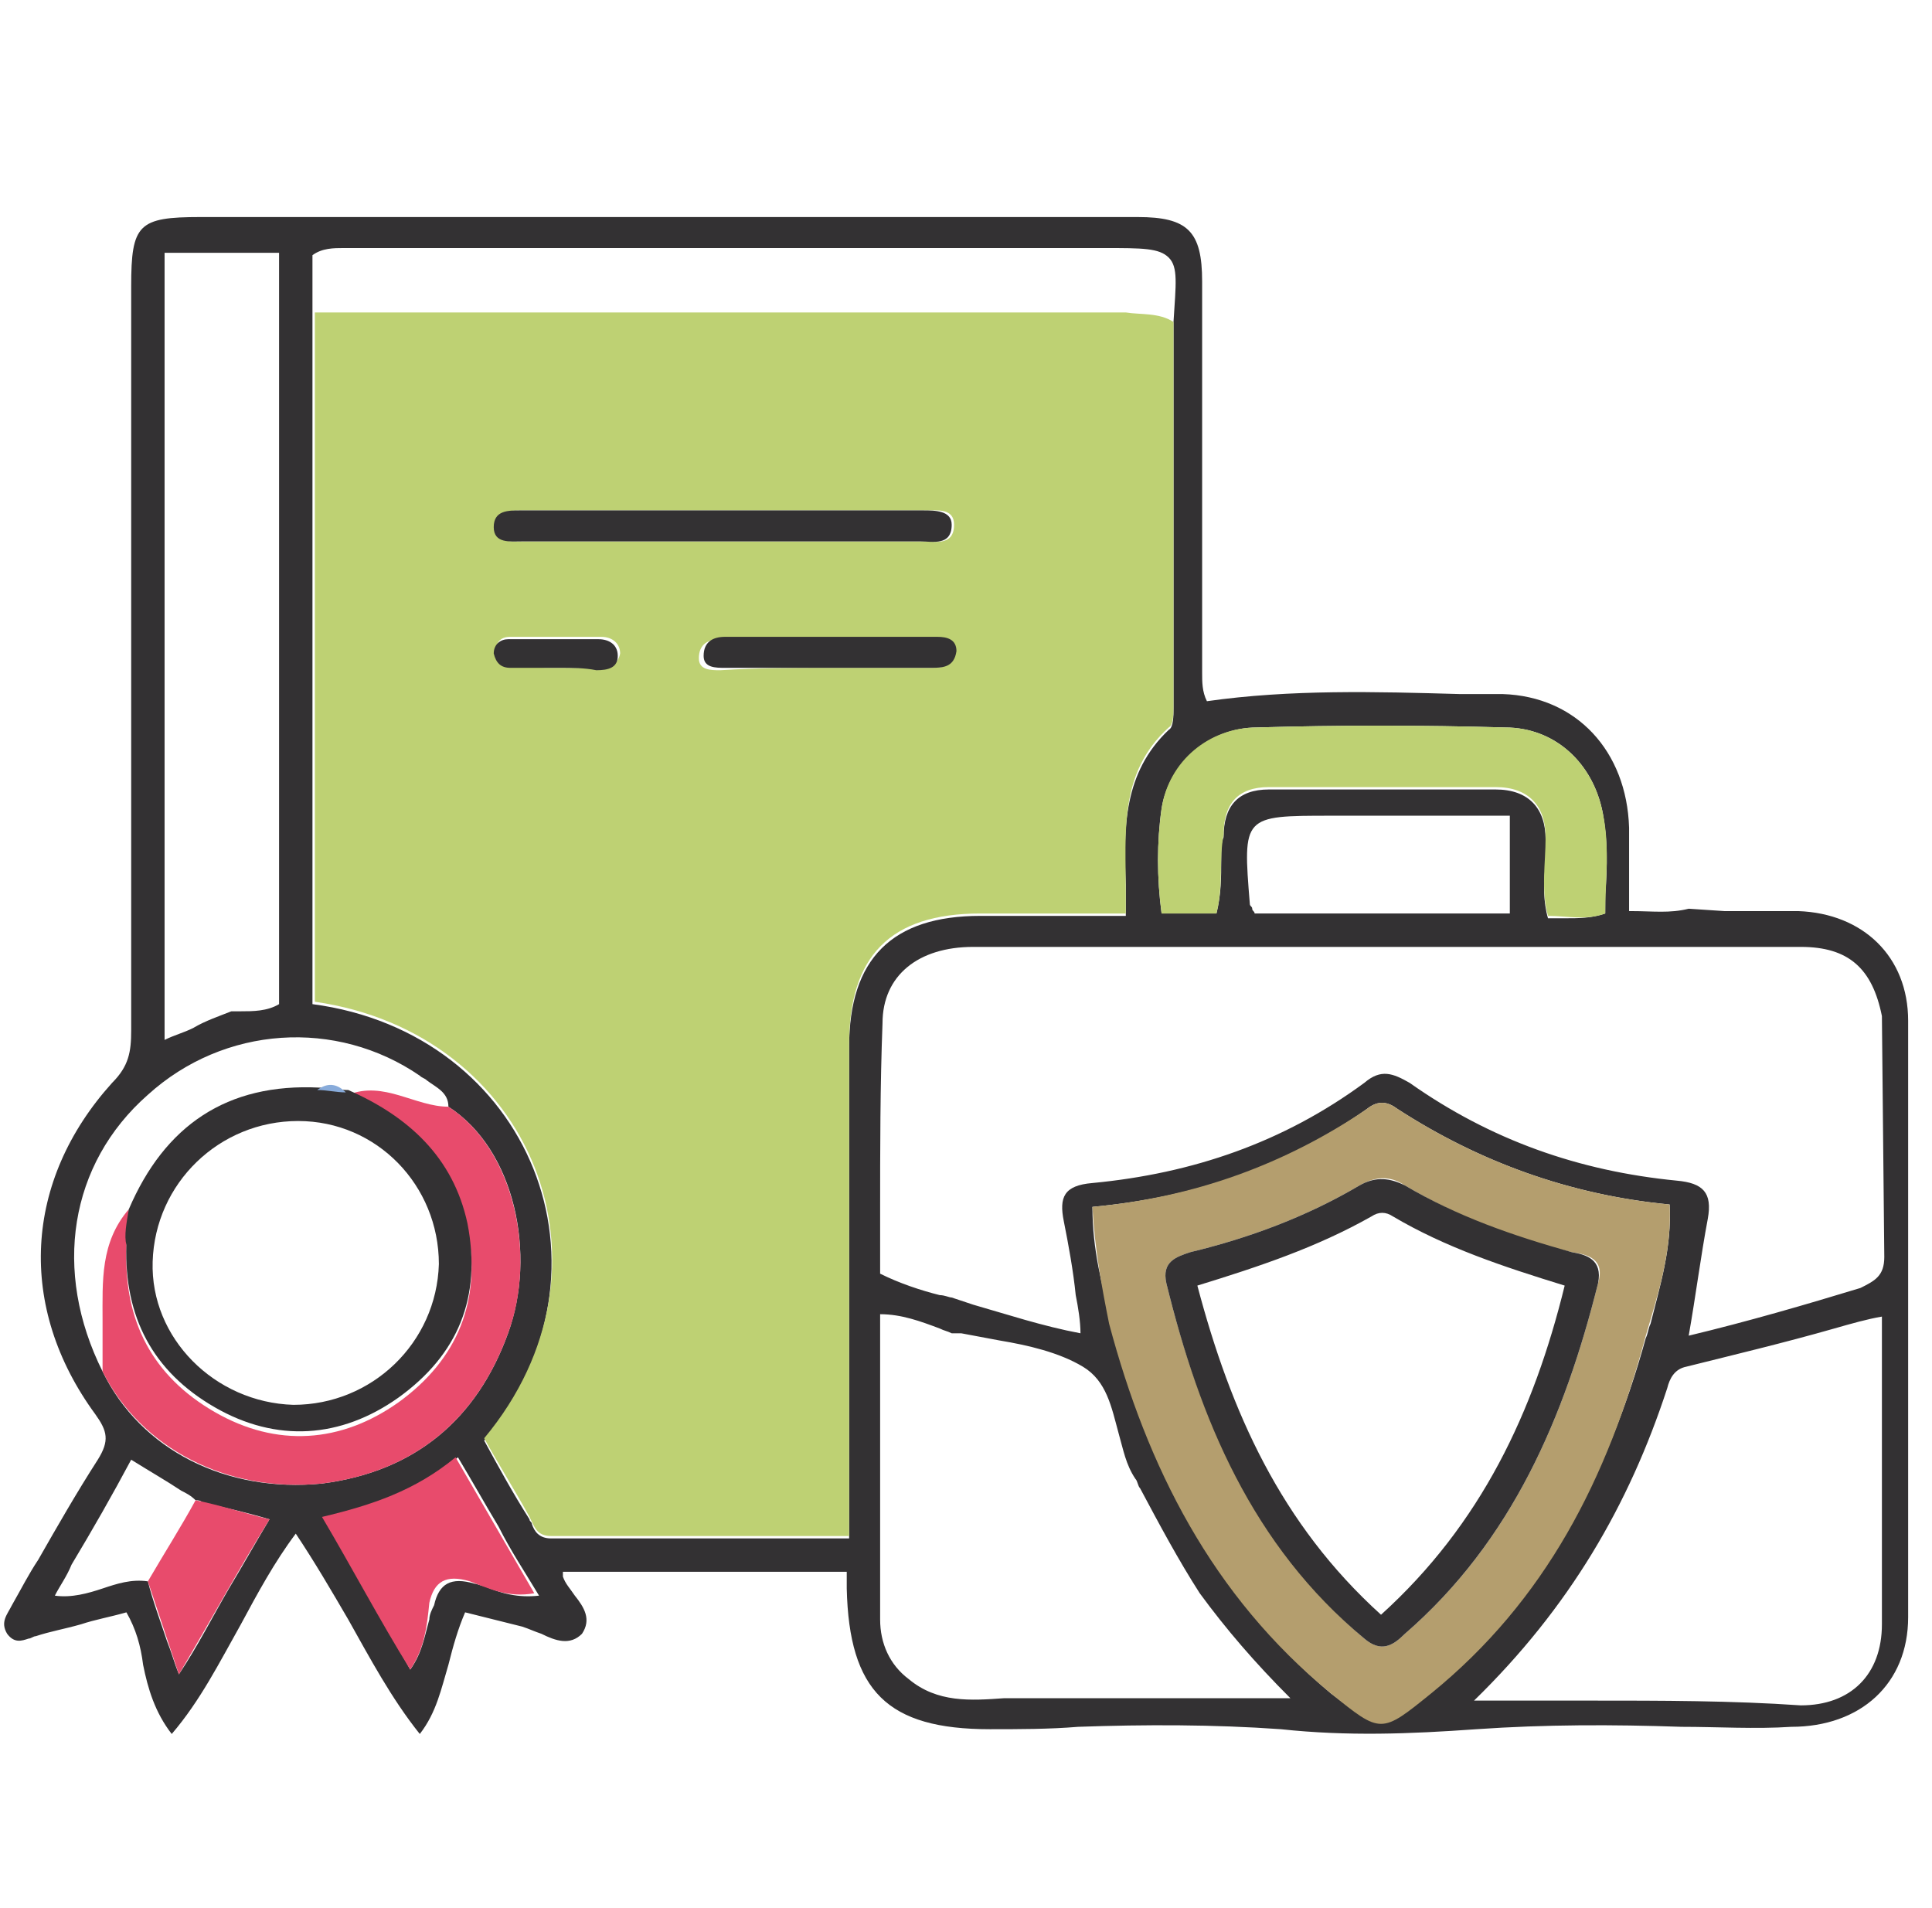 <svg xmlns="http://www.w3.org/2000/svg" xmlns:xlink="http://www.w3.org/1999/xlink" id="Layer_1" x="0px" y="0px" viewBox="0 0 81 80" style="enable-background:new 0 0 81 80;" xml:space="preserve"><style type="text/css">	.st0{fill-rule:evenodd;clip-rule:evenodd;fill:#333133;}	.st1{fill:#BED173;}	.st2{fill:#B49E6E;}	.st3{fill:#E84B6C;}	.st4{fill:#333133;}	.st5{fill:#88ABDA;}</style><path class="st0" d="M27.4,9.1c-0.9,0-1.5,0-2,0h-17c-2.6,0-2.9,0.3-2.9,2.9v31.2c0,0.9-0.1,1.5-0.8,2.2C1,49.5,0.7,54.8,4,59.3 c0.5,0.7,0.6,1.1,0.1,1.9c-0.9,1.4-1.7,2.8-2.5,4.2c-0.4,0.6-0.7,1.2-1.1,1.9l0,0c-0.2,0.4-0.5,0.7-0.2,1.2c0.3,0.4,0.6,0.3,0.9,0.2 c0.1,0,0.2-0.1,0.3-0.1c0.6-0.2,1.2-0.3,1.9-0.5c0.6-0.2,1.2-0.3,1.9-0.5c0.4,0.7,0.6,1.4,0.7,2.2c0.2,1,0.5,2,1.2,2.9 c1.2-1.4,2-3,2.9-4.6c0.7-1.3,1.4-2.6,2.3-3.8c0.8,1.2,1.5,2.4,2.2,3.6c0.9,1.6,1.8,3.3,3,4.8c0.7-0.9,0.9-1.9,1.2-2.9 c0.2-0.8,0.4-1.5,0.7-2.2c0.8,0.2,1.6,0.4,2.4,0.6c0.3,0.1,0.5,0.2,0.8,0.3c0.6,0.3,1.2,0.5,1.7,0c0.4-0.6,0.1-1.1-0.3-1.6 c-0.2-0.3-0.4-0.5-0.5-0.8c0,0,0-0.1,0-0.1c0,0,0-0.1,0-0.1h11.9c0,0.2,0,0.3,0,0.4c0,0.1,0,0.2,0,0.3c0.1,4.3,1.7,5.9,6,5.9 c1.2,0,2.5,0,3.7-0.1c2.8-0.1,5.7-0.1,8.5,0.1c2.8,0.3,5.4,0.2,8.2,0c2.9-0.2,5.7-0.2,8.6-0.1c1.5,0,3.1,0.1,4.6,0 c2.9,0,4.9-1.8,4.9-4.6c0-8.4,0-16.7,0-25c0-2.7-1.9-4.5-4.6-4.6c-0.7,0-1.3,0-2,0c-0.4,0-0.7,0-1.1,0l-1.5-0.1 c-0.8,0.2-1.5,0.1-2.4,0.1c0,0-0.1,0-0.1,0c0-0.4,0-0.8,0-1.2c0-0.8,0-1.6,0-2.3c-0.1-3.2-2.2-5.5-5.3-5.6c-0.6,0-1.2,0-1.8,0 c-3.5-0.1-7.1-0.2-10.6,0.3c-0.2-0.4-0.2-0.8-0.2-1.2c0-0.2,0-0.3,0-0.5V11.8c0-2.1-0.6-2.7-2.7-2.7H30.7h-1.9H27.4z M7.6,62.5 c0.2,0.1,0.4,0.2,0.6,0.4c0.1,0,0.2,0,0.3,0.1c0.9,0.2,1.8,0.4,2.8,0.7c-0.6,1-1.1,1.9-1.7,2.9c-0.7,1.2-1.3,2.4-2.1,3.6 c-0.2-0.5-0.3-0.9-0.5-1.4c-0.3-0.9-0.6-1.7-0.8-2.5c-0.7-0.1-1.3,0.1-1.9,0.3c-0.6,0.2-1.3,0.4-2,0.3c0.2-0.4,0.5-0.8,0.7-1.3 c0.9-1.5,1.7-2.9,2.5-4.4C6.3,61.7,7,62.1,7.6,62.5z M17.9,45.3c0.4,0.3,0.9,0.5,0.9,1.1c2.8,1.8,3.7,6.2,2.5,9.5 c-1.3,3.6-3.9,5.8-7.8,6.3c-4,0.4-7.6-1.4-9.2-4.7c-2.1-4.2-1.4-8.7,1.9-11.6c3.2-2.9,7.9-3.2,11.4-0.8 C17.7,45.2,17.8,45.2,17.9,45.3z M10.1,42.4c-0.1,0-0.3,0-0.4,0c-0.5,0.2-1.1,0.4-1.6,0.7c-0.4,0.2-0.8,0.3-1.2,0.5V10.6h4.8v2.7 v28.8C11.2,42.4,10.6,42.4,10.1,42.4z M39.4,55.7c0.2,0.1,0.3,0.1,0.5,0.2c0.1,0,0.2,0,0.4,0c0.5,0.1,1.1,0.2,1.6,0.3 c1.2,0.2,2.5,0.5,3.5,1.1c1,0.6,1.2,1.7,1.5,2.8c0.2,0.7,0.3,1.3,0.7,1.9c0.1,0.1,0.1,0.3,0.2,0.4c0.8,1.5,1.6,3,2.5,4.4 c1.1,1.5,2.3,2.9,3.8,4.4h-12c-1.4,0.1-2.8,0.2-4-0.8c-0.8-0.6-1.2-1.5-1.2-2.5V55.1C37.8,55.1,38.6,55.4,39.4,55.7z M40.8,54.7 c-0.3-0.1-0.6-0.2-0.9-0.3c-0.1,0-0.3-0.1-0.5-0.1c-0.8-0.2-1.7-0.5-2.5-0.9c0-0.9,0-1.7,0-2.6c0-2.6,0-5.3,0.1-7.9 c0-2,1.5-3.2,3.8-3.2h24.6c1.1,0,2.2,0,3.4,0c2.2,0,4.5,0,6.7,0c2,0,3,0.9,3.4,2.9l0.1,10.1c0,0.8-0.4,1-1,1.3 c-2.3,0.7-4.7,1.4-7.2,2c0.3-1.7,0.5-3.3,0.8-4.9l0,0c0.2-1.1-0.2-1.5-1.3-1.6c-4.1-0.4-7.8-1.7-11.2-4.1c-0.7-0.4-1.2-0.6-1.9,0 c-3.4,2.5-7.2,3.8-11.4,4.2c-1.2,0.1-1.4,0.6-1.2,1.6c0.2,1,0.4,2.1,0.5,3.1c0.1,0.5,0.2,1.1,0.2,1.6C43.7,55.6,42.2,55.1,40.8,54.7 z M13.1,42.1V13.2c0-0.8,0-1.7,0-2.5c0.4-0.3,0.9-0.3,1.3-0.3c0.1,0,0.3,0,0.4,0h31.5c1.6,0,2.3,0,2.7,0.4c0.4,0.4,0.3,1.1,0.2,2.7 c0,2.7,0,5.4,0,8.1c0,2.7,0,5.4,0,8.1c0,0.3,0,0.8-0.2,0.9c-1.9,1.8-1.9,4.1-1.8,6.5c0,0.1,0,0.3,0,0.4c0,0.2,0,0.4,0,0.9h-6.1 c-3.7,0-5.5,1.8-5.5,5.5v18.6v2H23.1c-0.5,0-0.7-0.3-0.8-0.6c0-0.1-0.1-0.1-0.1-0.2c-0.7-1.1-1.3-2.2-1.9-3.3 C26.3,53.2,22.2,43.3,13.1,42.1z M46.6,55.4c-0.4-1.5-0.8-3-0.8-4.8c4.3-0.4,8.1-1.7,11.5-4.1c0.5-0.4,0.9-0.3,1.3,0 c3.4,2.2,7.2,3.6,11.4,4c0.1,1.8-0.4,3.4-0.8,5c-0.1,0.2-0.1,0.4-0.2,0.6c-1.6,5.8-4.3,10.9-9,14.8c-2.1,1.7-2.1,1.7-4.2,0.1l0,0 C50.9,66.9,48.2,61.5,46.6,55.4z M66.6,71.3c-1.6,0-3.2,0-4.8,0c4-3.9,6.5-8.2,8.1-13.1c0.1-0.4,0.3-0.8,0.8-0.9 c2-0.5,4.1-1,6.2-1.6c0.7-0.2,1.4-0.4,2-0.5v6c0,0.8,0,1.5,0,2.3c0,1.5,0,3,0,4.6c0,2.1-1.3,3.4-3.4,3.4 C72.6,71.3,69.7,71.3,66.6,71.3z M51.2,36c0,0.8,0,1.5-0.2,2.3c-0.7,0-1.4,0-2.3,0c-0.2-1.5-0.2-3,0-4.4c0.3-1.9,2-3.4,4-3.4 c3.4-0.1,6.9-0.1,10.4,0c2.1,0,3.7,1.5,4.1,3.6c0.2,1.1,0.2,2.2,0.1,3.4c0,0.3,0,0.5,0,0.8c-0.6,0.2-1.1,0.2-1.7,0.2 c-0.2,0-0.4,0-0.7,0c-0.2-0.7-0.2-1.5-0.1-2.2c0-0.4,0-0.7,0-1.1c0-1.3-0.7-2.1-2.1-2.1h-9.5c-1.3,0-1.9,0.7-1.9,2 C51.2,35.3,51.2,35.6,51.2,36z M63.3,34.2v4.1c-3.7,0-7.2,0-10.7,0c0-0.1-0.1-0.1-0.1-0.2c0-0.1-0.1-0.1-0.1-0.2 c-0.3-3.7-0.3-3.7,3.4-3.7H63.3z M18,67.9c-0.2,0.7-0.3,1.4-0.8,2.1c-0.9-1.6-1.8-3.2-2.7-4.8c-0.3-0.5-0.6-1.1-0.9-1.6 c2.1-0.5,3.9-1.1,5.6-2.5c0.6,1,1.1,1.9,1.7,2.9c0.5,1,1.1,1.9,1.7,2.9c-0.9,0.1-1.6-0.1-2.3-0.4c-0.1,0-0.3-0.1-0.4-0.1 c-1-0.3-1.5,0-1.7,0.9C18.1,67.5,18,67.7,18,67.9z"></path><path class="st1" d="M49.2,13.5c0,5.4,0,10.7,0,16.1c0,0.3,0,0.8-0.2,0.9c-2.1,1.9-1.8,4.4-1.8,6.9c0,0.2,0,0.4,0,0.9 c-2,0-4.1,0-6.1,0c-3.8,0-5.5,1.8-5.5,5.5c0,6.2,0,12.4,0,18.6c0,0.6,0,1.2,0,2c-4.3,0-8.4,0-12.5,0c-0.6,0-0.7-0.4-0.9-0.8 c-0.6-1.1-1.3-2.2-1.9-3.3c6-7.2,2-17-7.1-18.3c0-9.6,0-19.3,0-28.9c11.3,0,22.7,0,34,0C47.8,13.2,48.6,13.1,49.2,13.5z M30.3,22.7 c2.8,0,5.6,0,8.4,0c0.5,0,1.3,0.2,1.3-0.7c0-0.7-0.7-0.6-1.2-0.6c-5.6,0-11.3,0-16.9,0c-0.5,0-1.1,0-1.1,0.7c0,0.7,0.7,0.6,1.2,0.6 C24.7,22.7,27.5,22.7,30.3,22.7z M34.7,28c1.4,0,2.9,0,4.3,0c0.4,0,0.9,0,0.9-0.6c0-0.5-0.4-0.6-0.8-0.6c-3,0-5.9,0-8.9,0 c-0.5,0-0.9,0.2-0.9,0.8c0,0.5,0.5,0.5,0.9,0.5C31.8,28,33.2,28,34.7,28z M23.4,28c0.5,0,1.1,0,1.7,0c0.4,0,0.8-0.1,0.9-0.6 c0-0.4-0.3-0.7-0.8-0.7c-1.3,0-2.6,0-3.8,0c-0.4,0-0.6,0.2-0.6,0.6c0,0.4,0.3,0.6,0.7,0.6C22.1,28,22.7,28,23.4,28z"></path><path class="st2" d="M45.8,50.6c4.3-0.4,8.1-1.8,11.5-4.1c0.5-0.4,0.9-0.3,1.3,0c3.4,2.2,7.2,3.6,11.4,4c0.1,2-0.5,3.8-1,5.5 C67.4,62,64.8,67.1,60,71c-2.1,1.7-2.1,1.7-4.2,0c-5-4.1-7.7-9.5-9.3-15.5C46.2,54,45.9,52.4,45.8,50.6z M48.9,53.8 c1.4,5.7,3.7,11,8.3,14.9c0.7,0.6,1.2,0.3,1.7-0.2c4.5-3.9,6.7-9.1,8.1-14.7c0.3-1-0.4-1.2-1.1-1.3c-2.5-0.6-4.8-1.5-7-2.8 c-0.6-0.4-1.2-0.4-1.9,0c-2.2,1.3-4.6,2.2-7.1,2.8C49.3,52.7,48.7,52.9,48.9,53.8z"></path><path class="st1" d="M51,38.3c-0.8,0-1.4,0-2.3,0c-0.2-1.5-0.2-3,0-4.4c0.3-2,2-3.4,4-3.4c3.4-0.1,6.9-0.1,10.4,0 c2.1,0,3.7,1.5,4.1,3.6c0.3,1.4,0.1,2.8,0.1,4.2c-0.8,0.3-1.6,0.1-2.4,0.1c-0.3-1.1-0.1-2.2-0.1-3.3c0-1.3-0.7-2.1-2.1-2.1 c-3.2,0-6.4,0-9.5,0c-1.3,0-1.9,0.7-1.9,2C51.1,36,51.3,37.1,51,38.3z"></path><path class="st3" d="M18.8,46.4c2.8,1.8,3.7,6.3,2.5,9.5c-1.3,3.6-3.9,5.8-7.8,6.3c-4,0.4-7.6-1.5-9.2-4.7c0-0.7,0-1.4,0-2.1 c0-1.7-0.1-3.3,1.1-4.7c0,0.5-0.1,1.1-0.1,1.7c-0.1,3,1.1,5.3,3.7,6.8c2.6,1.5,5.3,1.3,7.7-0.4c2.5-1.8,3.5-4.3,2.9-7.3 c-0.5-2.9-2.5-4.5-5-5.6C16.1,45.3,17.4,46.4,18.8,46.4z"></path><path class="st3" d="M17.2,70c-1.3-2.1-2.4-4.2-3.7-6.4c2.1-0.5,3.9-1.1,5.6-2.5c1.1,1.9,2.2,3.8,3.3,5.7c-1.1,0.2-1.9-0.2-2.7-0.5 c-1-0.3-1.5,0-1.7,0.9C17.9,68.2,17.8,69.1,17.2,70z"></path><path class="st3" d="M8.2,62.9c1,0.2,1.9,0.5,3.1,0.8c-1.3,2.1-2.5,4.3-3.8,6.5c-0.5-1.5-0.9-2.7-1.3-3.9C6.9,65.1,7.6,64,8.2,62.9z "></path><path class="st4" d="M30.3,22.7c-2.8,0-5.6,0-8.4,0c-0.5,0-1.2,0.1-1.2-0.6c0-0.7,0.6-0.7,1.1-0.7c5.6,0,11.3,0,16.9,0 c0.5,0,1.2,0,1.2,0.6c0,0.9-0.8,0.7-1.3,0.7C35.9,22.7,33.1,22.7,30.3,22.7z"></path><path class="st4" d="M34.7,28c-1.4,0-2.9,0-4.3,0c-0.4,0-0.9,0-0.9-0.5c0-0.6,0.4-0.8,0.9-0.8c3,0,5.9,0,8.9,0 c0.4,0,0.8,0.1,0.8,0.6C40,28,39.5,28,39,28C37.6,28,36.1,28,34.7,28z"></path><path class="st4" d="M23.4,28c-0.7,0-1.3,0-2,0c-0.4,0-0.6-0.2-0.7-0.6c0-0.4,0.3-0.6,0.6-0.6c1.3,0,2.6,0,3.8,0 c0.4,0,0.8,0.2,0.8,0.7c0,0.5-0.4,0.6-0.9,0.6C24.5,28,24,28,23.4,28z"></path><path class="st4" d="M48.9,53.8c-0.2-0.9,0.4-1.1,1-1.3c2.5-0.6,4.9-1.5,7.1-2.8c0.7-0.4,1.3-0.3,1.9,0c2.2,1.3,4.5,2.1,7,2.8 c0.6,0.1,1.3,0.3,1.1,1.3c-1.4,5.6-3.6,10.8-8.1,14.7c-0.5,0.5-1,0.8-1.7,0.2C52.5,64.8,50.3,59.5,48.9,53.8z M57.9,67.7 c4.2-3.8,6.4-8.5,7.7-13.8c-2.6-0.8-5-1.6-7.2-2.9c-0.3-0.2-0.6-0.2-0.9,0c-2.3,1.3-4.7,2.1-7.3,2.9C51.6,59.2,53.7,63.9,57.9,67.7z "></path><path class="st4" d="M5.4,50.7c1.5-3.5,4.1-5.3,8-5.1c0.4,0,0.8,0.1,1.2,0.1l0,0c2.5,1.1,4.4,2.8,5,5.6c0.6,3.1-0.4,5.5-2.9,7.3 c-2.4,1.7-5.1,1.9-7.7,0.4c-2.6-1.5-3.8-3.8-3.7-6.8C5.2,51.8,5.3,51.3,5.4,50.7z M12.3,58.9c3.3,0,6-2.6,6.1-5.9c0-3.3-2.6-6-5.9-6 c-3.3,0-6,2.6-6.1,5.9C6.3,56.1,9,58.8,12.3,58.9z"></path><path class="st5" d="M14.5,45.8c-0.4,0-0.8-0.1-1.2-0.1C13.7,45.4,14.1,45.4,14.5,45.8z"></path></svg>